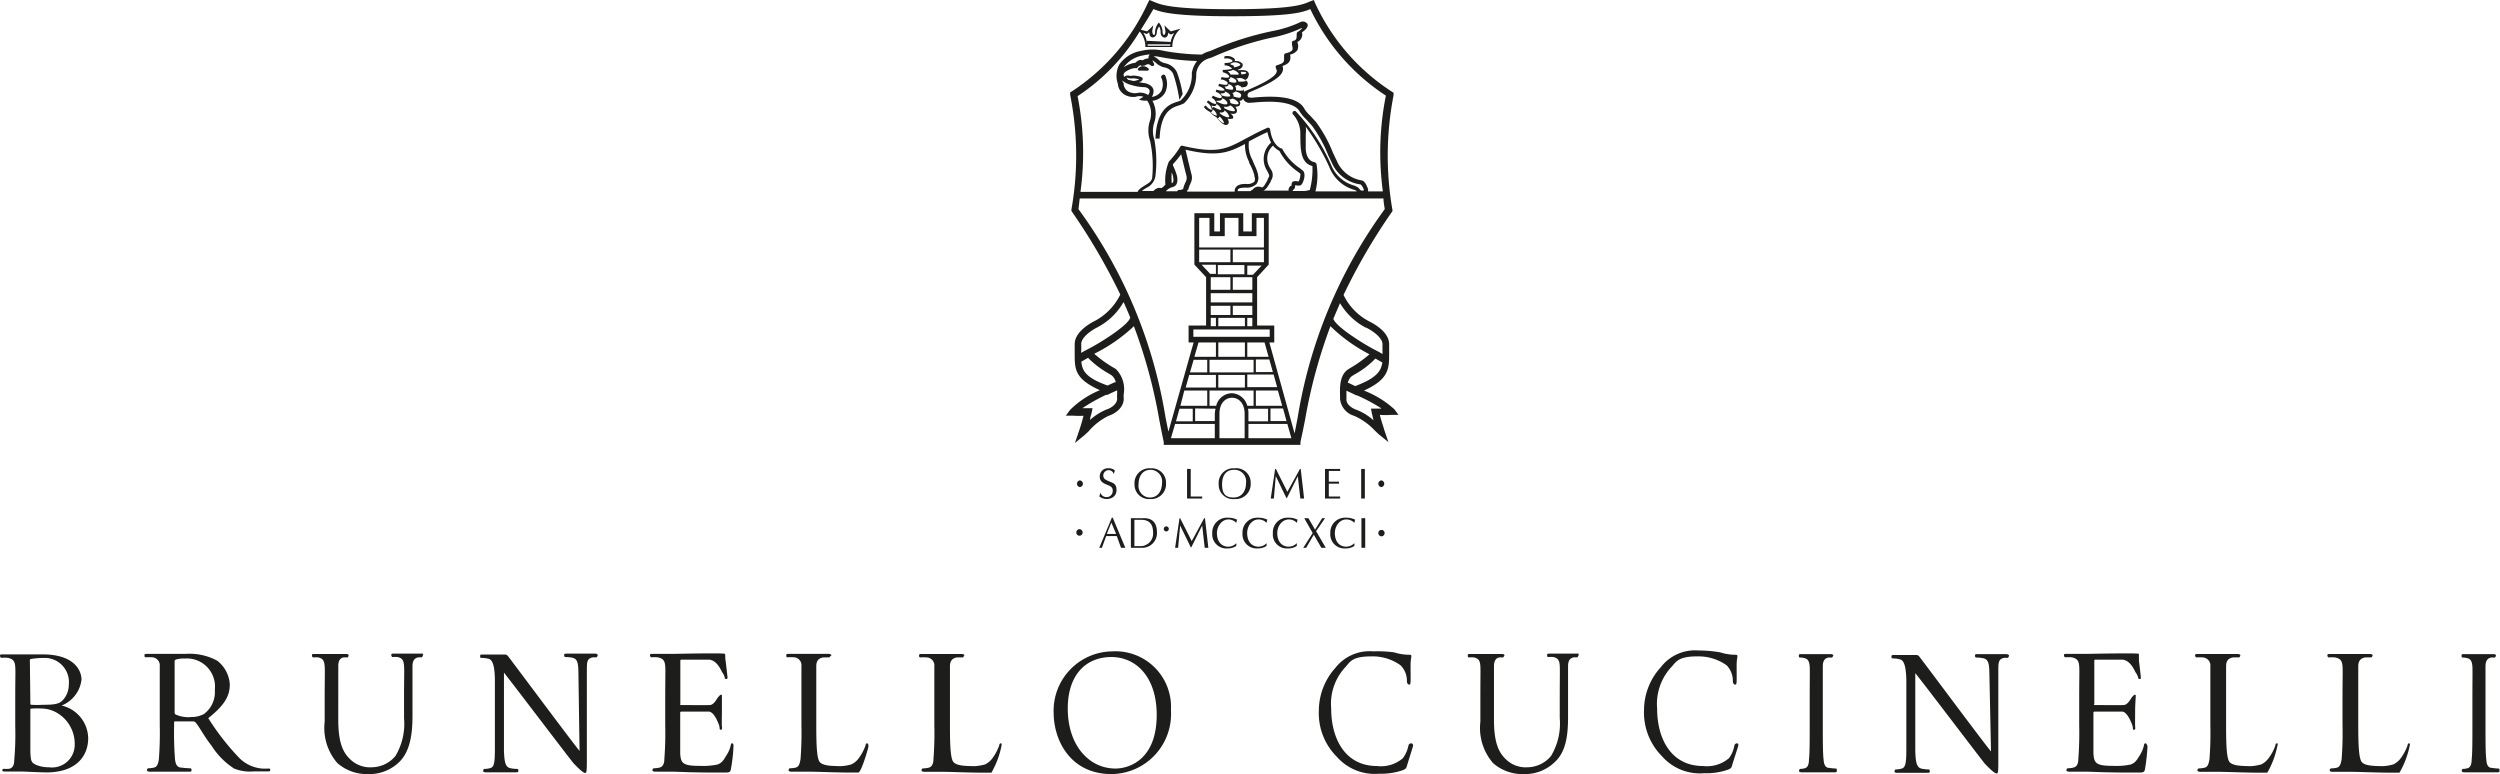 <?xml version="1.0" encoding="UTF-8"?> <svg xmlns="http://www.w3.org/2000/svg" viewBox="0 0 198.43 61.44"> <defs> <style>.cls-1{fill:#1d1d1b;}</style> </defs> <g id="Слой_2" data-name="Слой 2"> <g id="Livello_1" data-name="Livello 1"> <path class="cls-1" d="M198.33,61a3.74,3.74,0,0,1-.53-.05c-.36,0-.43-.32-.46-.68-.06-.52-.06-1.5-.06-2.69v-2c0-1.93,0-2.28,0-2.68s.12-.64.44-.71l.29,0c.05,0,.1-.13.1-.17s-.06-.1-.19-.1l-1.16,0-1.2,0c-.12,0-.18,0-.18.1s0,.17.09.17a1.4,1.4,0,0,1,.37.05c.26.06.38.27.4.69s0,.75,0,2.68v2c0,1.19,0,2.17-.06,2.69,0,.36-.1.63-.34.68a1.42,1.42,0,0,1-.36.05c-.06,0-.09.14-.09.17s.06.1.19.1l1.16,0c.06,0,.81,0,1.46,0,.13,0,.19,0,.19-.1S198.4,61,198.33,61Z"></path> <path class="cls-1" d="M125.24,51.88c-.36,0-.91,0-1,0s-.72,0-1.25,0c-.14,0-.19,0-.19.1s0,.17.09.17a2.73,2.73,0,0,1,.41,0c.38.09.48.29.5.71s0,.75,0,2.68V57a5,5,0,0,1-.69,3,2.46,2.46,0,0,1-1.86.9,2.24,2.24,0,0,1-1.78-.69c-.51-.5-.89-1.28-.89-3.06V55.57c0-1.93,0-2.28,0-2.68s.12-.66.44-.71l.29,0s.1-.12.1-.17-.06-.1-.19-.1l-1.17,0c-.11,0-.83,0-1.36,0-.13,0-.19,0-.19.1s0,.17.09.17a2.5,2.5,0,0,1,.4,0c.39.09.49.29.51.71s0,.75,0,2.68v1.72a4.25,4.25,0,0,0,1,3.27,3.51,3.51,0,0,0,2.43.88,3.39,3.39,0,0,0,2.44-.92c1-.88,1.09-2.37,1.09-3.71V55.57c0-1.93,0-2.28,0-2.68s.11-.64.43-.71a1.29,1.29,0,0,1,.3,0s.1-.12.1-.17S125.36,51.88,125.24,51.88Z"></path> <path class="cls-1" d="M90.71,5.25a.52.52,0,0,0-.38.2.09.09,0,0,0,0,.11s.06.05.09.05a3.21,3.21,0,0,1,.42,0h.25a.1.1,0,0,0,.08-.06.12.12,0,0,0,0-.1A.66.66,0,0,0,90.71,5.25Z"></path> <path class="cls-1" d="M86,33c-.15.61-.32,1.1-.34,1.16l-.34,1,.78-.64.3-.28A4.9,4.9,0,0,1,88,33c.49-.15,1.25-.66,1.19-1.43a2.59,2.59,0,0,1,0-.28,2.27,2.27,0,0,0-.62-2l-.24-.14a9.82,9.82,0,0,1-1.48-1.07A12.89,12.89,0,0,0,90,25.89a40.93,40.93,0,0,1,2,7.35c.12.63.24,1.24.37,1.85l0,.22h10.85l0-.22c.13-.61.26-1.22.38-1.85a40.93,40.93,0,0,1,2-7.35,12.7,12.7,0,0,0,3.1,2.23,10.38,10.38,0,0,1-1.49,1.07l-.23.14c-.65.46-.63,1.39-.62,2a2.18,2.18,0,0,1,0,.28A1.55,1.55,0,0,0,107.47,33a5,5,0,0,1,1.65,1.17l.29.28.79.64-.34-1c0-.06-.19-.55-.34-1.16a5.84,5.84,0,0,0,.9,0H111l-.32-.44A7.74,7.74,0,0,0,108.26,31c1.93-.88,2-1.67,2-2.9,0-.23,0-.48,0-.77,0-1-1.24-1.65-1.62-1.84a4.65,4.65,0,0,1-2-2.08,47.11,47.11,0,0,1,3.81-6.55l.07-.09,0-.11a25.13,25.13,0,0,1,.09-9.1l0-.2-.16-.1a16.65,16.65,0,0,1-6.06-7L104.28,0l-.36.14c-.55.24-1.4.59-6.17.59S92.14.38,91.58.14L91.23,0l-.12.23a16.58,16.58,0,0,1-6,7l-.17.1,0,.2a24.47,24.47,0,0,1,.1,9.1l0,.11.06.09a48.32,48.32,0,0,1,3.82,6.55,4.7,4.7,0,0,1-2,2.08c-.38.19-1.62.88-1.62,1.85,0,.28,0,.53,0,.76,0,1.23,0,2,2,2.9a7.27,7.27,0,0,0-2.38,1.58l-.32.44h.54A5.92,5.92,0,0,0,86,33ZM97.21,18.74V17.29H98.3v1.45h1.43V17.29h.59v2.35H95.18V17.29H96v1.45ZM97.85,25v-.73H99.4V25Zm1.55.23v.66H99v-.66ZM96.1,25v-.73h1.56V25Zm.41.23v.66H96.1v-.66Zm.19,0h2.11v.66H96.7ZM96.1,24v-.73h3.3V24ZM97.66,22v1H96.1V22Zm-1-.23v-.73h2.11v.73ZM97.85,23V22H99.4v1ZM99,21.81v-.73h1.14l-.69.73Zm-1.15-1v-1h2.47v1Zm-.19-1v1H95.18v-1Zm-1.15,1.2v.73h-.45l-.69-.73Zm4.27,5.14v.58H94.72v-.58ZM99.5,28.56v1H96v-1Zm-2.8-.24V27.18h2.11v1.14Zm2.3,0V27.18h1.37l.32,1.14Zm-2.3,1.44h2.11v1H96.7ZM99.5,31v1.21H99a1.33,1.33,0,0,0-1.24-1,1.31,1.31,0,0,0-1.23,1H96V31Zm-.45,1.44h1.6v1H99.09v-.56A1.87,1.87,0,0,0,99.05,32.41Zm-2.57,0a2.52,2.52,0,0,0-.06.41v.57H94.86v-1Zm.31.41c0-.88.5-1.28,1-1.28s1,.4,1,1.29v1.92H96.79Zm2.3.8h3.09l.32,1.13H99.09Zm1.75-.23v-1h1l.27,1Zm-1.16-1.21V31h1.75l.34,1.21ZM99,30.73v-1h2.09l.28,1Zm.68-1.2v-1h1.07l.28,1Zm-4.55-2.35h1.38v1.14H94.8Zm.69,1.38v1H94.45l.29-1Zm.69,1.2v1h-2.4l.28-1ZM95.82,31v1.21H93.69L94,31Zm-1.15,1.44v1H93.34l.28-1Zm1.75,1.21v1.13H92.94l.33-1.13Zm13.2-1.22h-.08l-.38,0h-.34l.06.34c.05.2.09.4.14.59a4.44,4.44,0,0,0-1.37-.84c-.26-.08-.82-.4-.78-.85v-.66l.58.27.2.1.06,0h0A14.31,14.31,0,0,1,109.62,32.4Zm-2-1.76-.57-.27-.07,0a.92.92,0,0,1,.31-.54l.21-.13a7,7,0,0,0,1.67-1.27l.55.31C109.62,29.45,109.27,30,107.58,30.64Zm.81-4.67c.65.32,1.3.86,1.3,1.31,0,.29,0,.55,0,.79l-.25-.15v0l-.25-.13c-.92-.46-3.23-1.9-3.4-2.52l.53-1.24A5.18,5.18,0,0,0,108.39,26ZM90.46,2.5a1.83,1.83,0,0,1,.45,1.23h2.14a1.88,1.88,0,0,1,.67-1.46l-.79.22A4.4,4.4,0,0,1,92.42,2l.06.32c.1.43-.16.61-.2.28a1.2,1.2,0,0,0-.3-.81,1.2,1.2,0,0,0-.3.81c0,.33-.3.15-.2-.28L91.54,2a3.87,3.87,0,0,1-.5.49l-.49-.13c.32-.51.63-1,1-1.64.63.26,1.69.57,6.25.57S103.37,1,104,.72a16.86,16.86,0,0,0,6,6.87,23.09,23.09,0,0,0-.24,7.6h-1.18a.41.41,0,0,0,0-.19c-.06-.18-.22-.61-.49-.68a2.59,2.59,0,0,1-2-1.59c-.1-.19-.18-.39-.28-.58a10.77,10.77,0,0,0-1.36-2.47l-.47-.51a2.58,2.58,0,0,1-.44-.52c-.42-.83-1.8-1.13-4.11-.9h-.11c-.11,0-.25,0-.29-.12a.28.28,0,0,1,.12-.3c2.11-.87,2.52-1.33,2.64-1.64a.56.56,0,0,0,0-.45c.65-.22.67-.52.61-.91a.94.94,0,0,0,.57-.34.84.84,0,0,0,0-.66.64.64,0,0,0,.37-.76c.28-.2.54-.44.43-.68a.45.45,0,0,0-.5-.16l0,0a9.21,9.21,0,0,1-2.3.74A24.48,24.48,0,0,0,96.17,4a1.23,1.23,0,0,1-.23.08,2.37,2.37,0,0,0-.55.25,17.8,17.8,0,0,1-3-.29,3.86,3.86,0,0,0-1.82,0,2.64,2.64,0,0,0-1.74,1.1,1.94,1.94,0,0,0-.09,1.55l0,.08a1.11,1.11,0,0,0,.48.72,1.37,1.37,0,0,0,.94.19.87.87,0,0,1,.59,0,2.15,2.15,0,0,1-.3.18c-.08,0,0,.13.48.13h.13a1.85,1.85,0,0,1,.22,1.57,2.5,2.5,0,0,0,0,1.6A9.43,9.43,0,0,1,91.46,14c0,.38-.27.52-.56.7l-.22.14c-.22.15-.35.27-.38.39H85.76a23.07,23.07,0,0,0-.23-7.6A16,16,0,0,0,90.46,2.5Zm.58.74,0,.18a1.85,1.85,0,0,0-.3-.83L91,2.7a.66.66,0,0,0,.22-.15c0,.64.6.48.6,0A.91.91,0,0,1,92,2.1a.91.91,0,0,1,.12.49c0,.44.59.6.6,0a.66.66,0,0,0,.22.15l.27-.11a1.77,1.77,0,0,0-.32,1H91.09a.43.43,0,0,0,0-.11h1.82a1.48,1.48,0,0,1,0-.19ZM104.49,13a.29.29,0,0,0-.17-.13c-.52-.11-.64-.62-.68-1v0c0-.17,0-1.07,0-1.22a2.24,2.24,0,0,0,0-.59,18.16,18.16,0,0,1,1.89,3.24,3,3,0,0,0,2,1.78.3.3,0,0,1,.16.11h-3.28A5.25,5.25,0,0,0,104.49,13Zm3,1.73a2.74,2.74,0,0,1-1.81-1.58,14.83,14.83,0,0,0-2.81-4.29.16.16,0,0,0-.24.22,2.23,2.23,0,0,1,.58,1.53c0,.17,0,1.08.06,1.31q.12,1.07.9,1.26a6.21,6.21,0,0,1-.21,1.9,2.86,2.86,0,0,1-.42.08h-.92l0,0a.08.08,0,0,1,0-.08.3.3,0,0,0,.16-.36v0a.52.52,0,0,1,.17,0,.42.42,0,0,0,.22,0c.17,0,.27-.31.32-.47s.11-.53-.08-.71l-.24-.19a4.29,4.29,0,0,1-1.37-1.49.16.16,0,0,0-.06-.08l-.07,0c-.21-.12-.69-.38-.86-1.51a.17.17,0,0,0-.08-.12.16.16,0,0,0-.15,0c-.7.31-1.24.61-1.72.86-1.5.81-2.25,1.22-5,.56a.16.16,0,0,0-.18.07,6.38,6.38,0,0,1-.9,1.18,3.88,3.88,0,0,0-.28,1.84s-.09.09-.13.13l-.17.14a.65.65,0,0,0-.32,0,.82.82,0,0,0-.33.23l0,0h-.92l.15-.12.21-.13a1.23,1.23,0,0,0,.72-.94,9.79,9.79,0,0,0-.08-2.86,2.18,2.18,0,0,1,0-1.43A2.19,2.19,0,0,0,91.47,8a1.34,1.34,0,0,0,1-.64,1.58,1.58,0,0,0,0-1.39.17.17,0,0,0-.23,0,.16.16,0,0,0-.05.23,1.23,1.23,0,0,1,0,1,1,1,0,0,1-.77.49.82.82,0,0,0,.14-.48c0-.17-.12-.48-.69-.61a4,4,0,0,1-.5-.09c.17,0,.3-.11.32-.2s0-.13-.1-.19h0A2,2,0,0,0,90,6l-.11,0a.55.55,0,0,1-.31,0,.43.43,0,0,0-.14,0h0a.24.24,0,0,0-.19.11.36.36,0,0,1-.07-.18.36.36,0,0,1,.15-.23,1.72,1.72,0,0,1,.77-.3.14.14,0,0,0,.14,0,.6.6,0,0,0,.08-.08c.17-.16.2-.15.25-.11a.17.17,0,0,0,.18,0l.09,0c.21-.12.32-.18.52,0a.17.17,0,0,0,.21,0,.16.16,0,0,0,0-.21,1,1,0,0,1-.1-.22,3.68,3.68,0,0,1,.38.3,1.46,1.46,0,0,0,.53.26,1,1,0,0,1,.73.5,11.41,11.41,0,0,1,.5,2.09l.26-.46a9.15,9.15,0,0,0-.46-1.75,1.33,1.33,0,0,0-.93-.7,1.12,1.12,0,0,1-.41-.18,2.43,2.43,0,0,0-.51-.38c.24,0,.48.06.78.11a17.18,17.18,0,0,0,2.67.27,2.26,2.26,0,0,0-.41.92,2,2,0,0,0,0,.22,2.77,2.77,0,0,1-.9,2,1,1,0,0,1-.24.09c-.58.19-1.65.52-1.75,2.93l.33,0c.09-2.18,1-2.46,1.52-2.63a1.26,1.26,0,0,0,.33-.14l.06,0h0a3.22,3.22,0,0,0,1-2.21,1.59,1.59,0,0,1,0-.17,1.41,1.41,0,0,1,1.09-1.24l.26-.1a24.1,24.1,0,0,1,4.63-1.52,10,10,0,0,0,2.37-.76h.06a1.33,1.33,0,0,1-.37.31.2.2,0,0,0-.07.16c0,.34,0,.48-.27.54a.19.19,0,0,0-.1.08.16.16,0,0,0,0,.12l0,.14c.05.2.08.33,0,.42s-.23.17-.5.23a.17.17,0,0,0-.13.18l0,.14c0,.31.06.45-.55.62a.16.16,0,0,0-.12.18l.06.16a.26.26,0,0,1,0,.25c-.09.24-.59.69-2.46,1.46l-.1.07a.51.51,0,0,0-.22-.36c.31,0,.44-.06.48-.2a.24.24,0,0,0,0-.23.73.73,0,0,0-.18-.16A.4.4,0,0,0,99.1,6a.22.22,0,0,0,0-.21c-.07-.19-.36-.27-.8-.21h0l-.07-.05a.51.51,0,0,0,.37-.22.26.26,0,0,0,0-.27A.7.7,0,0,0,98,4.85a.22.22,0,0,0,0-.17.83.83,0,0,0-.82-.2l0,.18a.72.72,0,0,1,.64.13.07.07,0,0,1,0,.06c0,.06-.19.15-.62.15v.19a.78.78,0,0,1,.59.25s-.06.09-.74.11l0,.18c.37.11.5.24.51.33a.09.09,0,0,1,0,.07s-.16.09-.52,0l-.09,0-.06.18.1,0a1,1,0,0,1,.44.22.16.16,0,0,1,0,.12c0,.1-.15.12-.67,0l-.06.18c.32.09.48.24.5.34a0,0,0,0,1,0,0s-.25.08-.65-.06h0l-.06.18h0a.76.76,0,0,1,.47.34.14.14,0,0,1,0,.11c0,.07-.26.08-.69-.15l-.1.17a.67.67,0,0,1,.36.4.08.08,0,0,1,0,.07s-.11.12-.64-.26h0l-.11.15h0a.86.86,0,0,1,.4.53c0,.05,0,.07,0,.07a0,0,0,0,1,0,0s-.21,0-.48-.35l-.15.12a1.21,1.21,0,0,0,.49.39h0a1.46,1.46,0,0,0,.51.42h0c.29.39.55.61.75.62h0a.21.21,0,0,0,.16-.06.21.21,0,0,0,.07-.17.73.73,0,0,0-.1-.28c.21.07.36,0,.43,0a.22.22,0,0,0,0-.2A.61.61,0,0,0,97.63,9c.25.07.43.05.52-.08a.32.32,0,0,0,0-.27.81.81,0,0,0-.1-.18.51.51,0,0,0,.3-.07.27.27,0,0,0,.09-.24A.43.43,0,0,0,98.37,8a.26.26,0,0,0,.29-.19h0a.53.53,0,0,0,.62.34h.11c2.83-.29,3.58.33,3.78.72a3.35,3.35,0,0,0,.5.6l.46.5a10.63,10.63,0,0,1,1.31,2.39c.1.19.19.39.28.58A2.9,2.9,0,0,0,108,14.64a1,1,0,0,1,.26.46.31.31,0,0,1-.26,0,.15.15,0,0,1-.08-.08A.69.69,0,0,0,107.53,14.76Zm-5,0v0a.38.38,0,0,0-.21.4h-2c.23-.1.39-.39.58-.72l0-.05a.76.76,0,0,0,0-.93l-.06-.11a1.37,1.37,0,0,1,.24-1.76,1.72,1.72,0,0,0,.51.42h0A4.56,4.56,0,0,0,103,13.62a1.63,1.63,0,0,1,.21.17.15.15,0,0,1,0,.11,1.21,1.21,0,0,1-.13.5h-.06a.8.8,0,0,0-.38,0A.3.3,0,0,0,102.53,14.75Zm-3.12.33a.65.65,0,0,1-.12.11H98.24v-.06c0-.19.32-.21.63-.22a1.07,1.07,0,0,0,.86-.29.81.81,0,0,0,.12-.7v-.06a3.47,3.47,0,0,0-.29-.77l-.15-.37a2.37,2.37,0,0,1-.29-1.38v-.09c.42-.23.9-.48,1.48-.75a3.14,3.14,0,0,0,.29.84,1.74,1.74,0,0,0-.34,2.2l.06.11c.16.3.17.33,0,.61l0,.05c-.22.39-.35.62-.48.58A.56.56,0,0,0,99.41,15.08ZM93,14.87c.27-.06.55-.22.42-.91a5,5,0,0,0-.32-.83v0l0-.1a7.64,7.64,0,0,0,.65-.79c.14.59.35,1.46.41,1.67a.71.71,0,0,1-.07.57,2.94,2.94,0,0,0-.19.54s-.11,0-.18.06a.39.39,0,0,0-.18,0,.27.27,0,0,0-.11.1h-.89A1,1,0,0,1,93,14.87ZM93,14.54a7,7,0,0,1,0-.85,1.26,1.26,0,0,1,.11.33C93.19,14.47,93.07,14.52,93,14.54Zm1.31.53a3,3,0,0,1,.17-.49,1,1,0,0,0,.08-.79c-.06-.22-.33-1.34-.46-1.91,2.51.59,3.41.24,4.72-.45a2.87,2.87,0,0,0,.32,1.41c0,.13.11.25.16.38a3.71,3.71,0,0,1,.26.69V14a.48.48,0,0,1,0,.42.83.83,0,0,1-.64.18c-.27,0-.83,0-.92.49,0,0,0,.08,0,.12H94.2A.45.45,0,0,0,94.26,15.07ZM91.17,4.63a1,1,0,0,0-.48.16h0c-.25-.11-.45.08-.57.19l0,0a2.13,2.13,0,0,0-.93.36v0a2.37,2.37,0,0,1,1.54-.94,3.07,3.07,0,0,1,.54-.08A.31.31,0,0,0,91.17,4.63ZM89.84,6.76a3.86,3.86,0,0,0,1,.16c.18,0,.4.13.41.31a.51.51,0,0,1-.12.31,1.13,1.13,0,0,0-.91-.15,1.11,1.11,0,0,1-.69-.14.79.79,0,0,1-.34-.52.81.81,0,0,1,0-.11A2.93,2.93,0,0,1,89,6.26l0,.08A2.1,2.1,0,0,0,89.84,6.76Zm-.43-.59h0l0,0h0l.07,0a.76.76,0,0,0,.43.05H90a1.62,1.62,0,0,1,.43.09,1.86,1.86,0,0,1-.45.12l-.44-.1Zm9.23,1s-.12.06-.47,0l-.07,0a.43.43,0,0,0,0-.19A.26.26,0,0,0,98,6.82a.42.42,0,0,0,.23-.08c.32.11.44.28.44.39S98.65,7.19,98.64,7.2Zm0,.19s0,0,0,.06l0,0Zm-2.48,1a.33.33,0,0,0,.38,0,.37.37,0,0,0,0-.11.8.8,0,0,1,.38.41s0,0,0,.05-.37-.07-.6-.23h0l-.11.16c.32.23.36.42.36.47a.06.06,0,0,1,0,.07s0,0,0,0a.78.78,0,0,1-.46-.27l.08-.06a.26.26,0,0,0,.06-.21A.55.55,0,0,0,96.18,8.44Zm2.15-2.58a.15.15,0,0,1,0,.06c0,.1,0,.1-.24.08l-.4,0h0a.61.61,0,0,0-.24-.27.88.88,0,0,0,.42-.1A.72.72,0,0,1,98.33,5.86Zm-.65-.73a.75.75,0,0,0,.18-.08.67.67,0,0,1,.6.13s0,.06,0,.07-.19.15-.51.17a.38.38,0,0,0,0-.12A.72.72,0,0,0,97.68,5.13Zm1.23,1.3a.15.15,0,0,1,0,.06c0,.06-.31.08-.59.07V6.49a.43.43,0,0,0-.22-.3.44.44,0,0,0,.29,0v0A.72.72,0,0,1,98.91,6.43Zm-.41-.65c.3,0,.43,0,.45.1a0,0,0,0,1,0,0s-.09.1-.43.1V6A.24.24,0,0,0,98.5,5.78Zm-.83.41c.32.11.48.23.48.32s0,0,0,.07-.17.1-.56,0h0a.27.27,0,0,0,0-.12.22.22,0,0,0-.07-.09.52.52,0,0,0,.15-.07Zm-.16.56a.58.58,0,0,1,.38.26.17.17,0,0,1,0,.12c0,.09-.08.1-.57,0h0a.44.44,0,0,0-.12-.19h0A.32.32,0,0,0,97.51,6.75Zm-.28.59,0,0c.26.09.4.22.43.32a0,0,0,0,1,0,.06s-.22.09-.67-.07h0a.59.59,0,0,0-.1-.17A.44.44,0,0,0,97.23,7.34ZM97,7.87l0-.07a.71.71,0,0,1,.41.32.17.17,0,0,1,0,.12c0,.06-.29.11-.79-.16l0,.08h0A.67.67,0,0,0,96.54,8C96.77,8,96.92,8,97,7.87Zm-.26,1.47.06-.1c.3.28.37.51.34.55h0s-.2-.05-.49-.4A.32.32,0,0,0,96.75,9.34ZM96.82,9V9a.36.36,0,0,0,0-.09.33.33,0,0,0,.36-.08l0-.07a.87.87,0,0,1,.38.47s0,0,0,.05S97.26,9.35,96.82,9Zm.4-.4,0,.07v0a.5.5,0,0,0-.1-.21c.24.05.43,0,.52-.1A.77.77,0,0,1,98,8.7a.16.16,0,0,1,0,.12S97.71,8.89,97.22,8.61Zm.43-.44a.52.52,0,0,0,0-.11.47.47,0,0,0-.1-.16h0a.41.41,0,0,0,.27-.07c.31.11.46.27.48.37s0,0,0,.05S98,8.32,97.65,8.17Zm.26-.51a.45.45,0,0,0,0-.11.75.75,0,0,0-.1-.17h0a.25.25,0,0,0,.22-.1l.09,0c.18.06.34.13.38.22a.2.2,0,0,1,0,.15C98.45,7.79,98.39,7.8,97.91,7.66ZM85.7,15.75h24.11c0,.28.06.56.1.85A38.43,38.43,0,0,0,103,33.13c-.08.43-.16.85-.25,1.27l-2-7.22h.39V25.84H99.78V22l.92-1V16.92H99.36v1.45h-.68V16.92H96.83v1.45h-.45V16.92H94.8V21l.93,1v3.84H94.34v1.34h.4l-2,7.08c-.08-.37-.15-.75-.23-1.13A38.25,38.25,0,0,0,85.6,16.6C85.64,16.31,85.67,16,85.7,15.75Zm.12,11.55c0-.47.65-1,1.3-1.33a5.09,5.09,0,0,0,2.06-2c.19.42.37.84.53,1.24-.16.62-2.47,2.06-3.39,2.52l-.25.13v0l-.26.15C85.82,27.82,85.83,27.57,85.82,27.3Zm0,1.41.54-.31a7.24,7.24,0,0,0,1.68,1.27c.09.06.17.1.2.13a.93.93,0,0,1,.32.54l-.08,0-.57.26C86.23,30,85.89,29.45,85.83,28.71Zm2,2.63.08,0,.18-.09.59-.27v.33a1.79,1.79,0,0,0,0,.33c0,.45-.53.77-.81.85a4.51,4.51,0,0,0-1.34.84c0-.19.09-.39.13-.59l.07-.34h-.34l-.39,0h-.08A14.31,14.31,0,0,1,87.79,31.34Z"></path> <path class="cls-1" d="M33.51,51.88c-.35,0-.91,0-1,0s-.72,0-1.26,0c-.13,0-.19,0-.19.1s.05.17.1.17a2.6,2.6,0,0,1,.4,0c.39.09.48.29.51.71s0,.75,0,2.68V57a5,5,0,0,1-.68,3,2.47,2.47,0,0,1-1.86.9,2.26,2.26,0,0,1-1.79-.69c-.51-.5-.89-1.28-.89-3.06V55.57c0-1.93,0-2.28,0-2.68s.11-.66.43-.71l.3,0c.05,0,.09-.12.09-.17s-.06-.1-.19-.1l-1.17,0c-.1,0-.83,0-1.36,0-.13,0-.19,0-.19.1s.05.17.1.17a2.69,2.69,0,0,1,.4,0c.39.09.48.29.51.71s0,.75,0,2.68v1.72a4.25,4.25,0,0,0,1,3.27,3.54,3.54,0,0,0,2.44.88,3.39,3.39,0,0,0,2.44-.92c.94-.88,1.09-2.37,1.09-3.71V55.57c0-1.93,0-2.28,0-2.68s.12-.64.44-.71a1.2,1.2,0,0,1,.3,0s.09-.12.09-.17S33.64,51.88,33.51,51.88Z"></path> <path class="cls-1" d="M88.29,51.7a4.71,4.71,0,0,0-4.66,4.86c0,2.23,1.35,4.88,4.59,4.88a4.77,4.77,0,0,0,4.72-5.08A4.41,4.41,0,0,0,88.29,51.7ZM88.54,61c-2.13,0-3.79-1.87-3.79-4.76,0-2.72,1.48-4.09,3.46-4.09s3.6,1.61,3.6,4.59C91.81,60.32,89.6,61,88.54,61Z"></path> <path class="cls-1" d="M112,59a.22.22,0,0,0-.21.18,2.49,2.49,0,0,1-.44,1,2.67,2.67,0,0,1-2.06.62c-2.53,0-3.63-2.18-3.63-4.55a4.27,4.27,0,0,1,1.07-3.24c.41-.42.5-.91,2.08-.91a3.8,3.8,0,0,1,2.36.71,1.75,1.75,0,0,1,.5,1.27c0,.17.11.26.19.26s.09-.08.1-.26,0-.87,0-1.28.06-.6.06-.7,0-.12-.16-.13a4,4,0,0,1-1.2-.19A9.84,9.84,0,0,0,109,51.7,3.44,3.44,0,0,0,106,53a5.1,5.1,0,0,0-1.32,3.39,4.88,4.88,0,0,0,1.43,3.68,4,4,0,0,0,3.36,1.34,5.13,5.13,0,0,0,1.9-.29c.21-.1.24-.12.31-.36.12-.42.48-1.5.48-1.59S112.1,59,112,59Z"></path> <path class="cls-1" d="M145.73,61a4,4,0,0,1-.53-.05c-.35,0-.43-.32-.46-.68-.06-.52-.06-1.5-.06-2.69v-2c0-1.93,0-2.28,0-2.68s.12-.64.44-.71l.3,0s.09-.13.09-.17-.06-.1-.19-.1l-1.16,0-1.19,0c-.13,0-.19,0-.19.1s0,.17.09.17a1.35,1.35,0,0,1,.37.05c.26.06.38.27.4.69s0,.75,0,2.68v2c0,1.19,0,2.17-.06,2.69,0,.36-.1.63-.34.68a1.41,1.41,0,0,1-.35.05c-.07,0-.1.14-.1.17s.06.1.19.1l1.16,0c.06,0,.81,0,1.46,0,.13,0,.19,0,.19-.1S145.8,61,145.73,61Z"></path> <path class="cls-1" d="M47.25,51.88c-.48,0-.87,0-1,0s-.7,0-1.23,0c-.15,0-.24,0-.24.08s0,.19.09.19a2.89,2.89,0,0,1,.58.06c.37.1.45.37.46,1.18L46,59.6c-.37-.41-5.49-7.29-5.67-7.51a.3.3,0,0,0-.08-.08.24.24,0,0,0-.17-.06l-.27,0-1.49,0c-.14,0-.21,0-.21.1s0,.17.09.17a2.48,2.48,0,0,1,.59.07c.32.1.47.59.49,1.61v5.48c0,1.13-.05,1.49-.35,1.58a1.68,1.68,0,0,1-.49.07c-.06,0-.09.12-.09.17s.07.1.19.1c.53,0,1,0,1.14,0s.58,0,1.25,0c.14,0,.21,0,.21-.1s0-.17-.09-.17a2.48,2.48,0,0,1-.59-.07c-.32-.1-.44-.42-.46-1.44V53.39c.37.44,5.41,7.09,5.54,7.21.63.66.82.75.91.75s.13-.06.13-.88V53.29c0-.75,0-1,.44-1.11a1.26,1.26,0,0,1,.29,0c.08,0,.13-.14.13-.19S47.38,51.88,47.25,51.88Z"></path> <path class="cls-1" d="M58.12,59c-.08,0-.11.06-.12.16a2.37,2.37,0,0,1-.34.79c-.19.3-.3.58-.71.73a5.44,5.44,0,0,1-1.32.11c-1.39,0-1.6-.16-1.64-1,0-.26,0-1.7,0-2.13V56.57a.09.09,0,0,1,.1-.09l1,0,.57,0h.5l.13,0c.38.07.65.74.73.94a1.07,1.07,0,0,1,.1.4.09.09,0,0,0,.11.1c.1,0,.09-.15.07-.25s0-1,0-1.28c0-.41,0-1.11,0-1.18v0s0-.07-.07-.07-.11.07-.21.17-.33.63-.67.65-2.07,0-2.26,0S54,56,54,55.91V52.49c0-.09,0-.13.08-.13s1.71,0,2,0h.08l.16,0c.6.09.9.81,1,1a1,1,0,0,1,.2.41c0,.09.07.14.16.12s.06-.1.06-.16-.13-1.17-.15-1.29c-.05-.32,0-.45-.05-.54s-4,0-4.12,0-1,0-1.6,0c-.16,0-.23,0-.23.1s.06.17.11.17a3.91,3.91,0,0,1,.49,0c.46.09.58.29.61.71s0,.75,0,2.68v2a26.68,26.68,0,0,1-.07,2.69c0,.36-.12.63-.41.68a2.09,2.09,0,0,1-.42.05c-.09,0-.12.14-.12.17s.07.1.23.1l1.39,0c.41,0,1.36.07,3.51.07h.49c.44,0,.54,0,.6-.21a12.75,12.75,0,0,0,.22-1.9C58.21,59.06,58.2,59,58.12,59Z"></path> <path class="cls-1" d="M55.2,56.52h0Z"></path> <path class="cls-1" d="M85.68,42a.26.26,0,0,0-.25.27.25.25,0,1,0,.5,0A.26.26,0,0,0,85.68,42Z"></path> <path class="cls-1" d="M87.46,43.48l.34-.93h.84l.34.93h.34l-1-2.39h-.07l-1,2.39Zm.75-2,.38.9h-.74Z"></path> <path class="cls-1" d="M89.76,41.13v2.35h.86a1.17,1.17,0,0,0,1.21-1.24c0-.68-.32-1.11-1-1.11Zm1.76,1.11a1,1,0,0,1-1,1.11h-.48V41.26h.56C91.18,41.26,91.52,41.57,91.52,42.24Z"></path> <path class="cls-1" d="M92.57,42.18a.2.2,0,0,0,.2-.2.2.2,0,1,0-.4,0A.2.2,0,0,0,92.57,42.18Z"></path> <polygon class="cls-1" points="95.58 41.13 94.59 42.95 93.67 41.13 93.62 41.13 93.27 43.48 93.51 43.48 93.67 41.71 94.52 43.45 94.55 43.45 95.42 41.71 95.62 43.48 95.91 43.48 95.64 41.13 95.58 41.13"></polygon> <path class="cls-1" d="M97.49,41.23a.82.82,0,0,1,.63.27h0l.07-.25a1.62,1.62,0,0,0-.74-.16,1.17,1.17,0,0,0-1.23,1.23,1.12,1.12,0,0,0,1.19,1.21,1.2,1.2,0,0,0,.72-.2v-.22h0a.87.87,0,0,1-.64.28c-.61,0-.9-.5-.9-1.07S97,41.23,97.49,41.23Z"></path> <path class="cls-1" d="M99.89,41.23a.82.82,0,0,1,.63.27h0l.07-.25a1.59,1.59,0,0,0-.74-.16,1.17,1.17,0,0,0-1.23,1.23,1.12,1.12,0,0,0,1.19,1.21,1.2,1.2,0,0,0,.72-.2v-.22h0a.87.87,0,0,1-.64.28c-.61,0-.9-.5-.9-1.07S99.36,41.23,99.89,41.23Z"></path> <path class="cls-1" d="M102.3,41.23a.83.83,0,0,1,.63.27h0l.06-.25a1.55,1.55,0,0,0-.73-.16,1.16,1.16,0,0,0-1.23,1.23,1.11,1.11,0,0,0,1.19,1.21,1.19,1.19,0,0,0,.71-.2v-.22h0a.91.91,0,0,1-.64.28c-.62,0-.91-.5-.91-1.07S101.76,41.23,102.3,41.23Z"></path> <polygon class="cls-1" points="105.23 43.48 104.46 42.16 105.17 41.13 104.94 41.13 104.38 42.04 103.85 41.13 103.52 41.13 104.19 42.31 103.44 43.48 103.67 43.48 104.28 42.44 104.88 43.48 105.23 43.48"></polygon> <path class="cls-1" d="M106.86,41.23a.82.82,0,0,1,.63.27h0l.07-.25a1.59,1.59,0,0,0-.74-.16,1.17,1.17,0,0,0-1.23,1.23,1.12,1.12,0,0,0,1.19,1.21,1.2,1.2,0,0,0,.72-.2v-.22h0a.92.92,0,0,1-.65.28c-.61,0-.9-.5-.9-1.07S106.33,41.23,106.86,41.23Z"></path> <rect class="cls-1" x="108.06" y="41.13" width="0.3" height="2.35"></rect> <path class="cls-1" d="M109.65,42.57a.26.26,0,0,0,.25-.26.25.25,0,1,0-.5,0A.26.26,0,0,0,109.65,42.57Z"></path> <path class="cls-1" d="M85.7,38.13a.27.27,0,0,0,0,.53.26.26,0,0,0,.25-.27A.26.26,0,0,0,85.7,38.13Z"></path> <path class="cls-1" d="M87.83,39.46a.54.54,0,0,1-.5-.36h0l-.07.31a1,1,0,0,0,.54.2c.44,0,.82-.22.82-.72s-.28-.55-.55-.67-.5-.18-.5-.49a.42.42,0,0,1,.43-.41.41.41,0,0,1,.4.31h0l.09-.29a.69.69,0,0,0-.49-.17.64.64,0,0,0-.71.66c0,.43.35.55.64.67s.39.21.39.46A.49.49,0,0,1,87.83,39.46Z"></path> <path class="cls-1" d="M92.55,38.34a1.14,1.14,0,0,0-1.23-1.17,1.18,1.18,0,0,0-1.27,1.27,1.14,1.14,0,0,0,1.22,1.17A1.19,1.19,0,0,0,92.55,38.34Zm-1.28,1.15a.92.92,0,0,1-.9-1.05c0-.6.29-1.15.95-1.15a.92.92,0,0,1,.91,1.05C92.23,38.93,91.93,39.49,91.27,39.49Z"></path> <polygon class="cls-1" points="94.22 37.22 94.22 39.57 95.42 39.57 95.42 39.41 94.51 39.41 94.51 37.22 94.22 37.22"></polygon> <path class="cls-1" d="M96.73,38.44A1.14,1.14,0,0,0,98,39.61a1.19,1.19,0,0,0,1.27-1.27A1.14,1.14,0,0,0,98,37.17,1.17,1.17,0,0,0,96.73,38.44Zm2.17-.1c0,.59-.3,1.15-1,1.15s-.9-.38-.9-1.05.29-1.15.94-1.15A.92.92,0,0,1,98.9,38.34Z"></path> <polygon class="cls-1" points="103.24 37.22 103.18 37.22 102.18 39.04 101.27 37.22 101.21 37.22 100.86 39.57 101.11 39.57 101.26 37.79 102.11 39.54 102.14 39.54 103.01 37.8 103.21 39.57 103.51 39.57 103.24 37.22"></polygon> <polygon class="cls-1" points="106.37 37.38 106.37 37.22 105.17 37.22 105.17 39.57 106.37 39.57 106.37 39.41 105.47 39.41 105.47 38.39 106.28 38.39 106.28 38.23 105.47 38.23 105.47 37.38 106.37 37.38"></polygon> <rect class="cls-1" x="108.04" y="37.22" width="0.29" height="2.35"></rect> <path class="cls-1" d="M109.87,38.39a.26.26,0,0,0-.25-.26.27.27,0,0,0,0,.53A.26.26,0,0,0,109.87,38.39Z"></path> <path class="cls-1" d="M21.32,61a4.62,4.62,0,0,1-.55,0,2.93,2.93,0,0,1-1.74-.8A19.67,19.67,0,0,1,16.53,57c1.27-1,1.71-1.75,1.71-2.67a2.57,2.57,0,0,0-1-1.89,4.64,4.64,0,0,0-2.53-.54l-1.41,0c-.07,0-1,0-1.6,0-.16,0-.23,0-.23.1s0,.17.11.17a3.64,3.64,0,0,1,.48,0,.64.64,0,0,1,.62.71c0,.4,0,.75,0,2.68v2a26.68,26.68,0,0,1-.07,2.69c-.05.36-.13.63-.41.68a2.1,2.1,0,0,1-.43.05c-.08,0-.11.14-.11.17s.07.1.23.1l1.33,0c.07,0,1,0,1.75,0,.16,0,.23,0,.23-.1s0-.17-.12-.17a5.75,5.75,0,0,1-.64-.05c-.42,0-.51-.32-.55-.68a26.68,26.68,0,0,1-.07-2.69v-.2c0-.07,0-.1.1-.1l1.42,0a.25.25,0,0,1,.18.08c.29.32.69,1.12,1.26,1.83A5.94,5.94,0,0,0,18.58,61a3.31,3.31,0,0,0,1.52.23h1c.26,0,.35,0,.35-.1S21.44,61,21.32,61Zm-6.2-4.08a2.48,2.48,0,0,1-1.16-.2.17.17,0,0,1-.1-.15V52.5a.14.14,0,0,1,.11-.15,2.06,2.06,0,0,1,.69-.08,2.23,2.23,0,0,1,2.39,2.49,2.16,2.16,0,0,1-.86,1.91A2.07,2.07,0,0,1,15.12,56.91Z"></path> <path class="cls-1" d="M137.87,59a.22.22,0,0,0-.21.18,2.34,2.34,0,0,1-.43,1,2.69,2.69,0,0,1-2.06.62c-2.54,0-3.64-2.18-3.64-4.55a4.31,4.31,0,0,1,1.07-3.24c.42-.42.51-.91,2.08-.91a3.85,3.85,0,0,1,2.37.71,1.78,1.78,0,0,1,.49,1.27c0,.17.11.26.19.26s.1-.08.11-.26,0-.87,0-1.28.06-.6.06-.7,0-.12-.15-.13a4,4,0,0,1-1.21-.19,9.84,9.84,0,0,0-1.72-.15,3.42,3.42,0,0,0-3,1.33,5.06,5.06,0,0,0-1.33,3.39,4.92,4.92,0,0,0,1.43,3.68,4,4,0,0,0,3.36,1.34,5.09,5.09,0,0,0,1.9-.29c.22-.1.24-.12.31-.36.12-.42.49-1.5.49-1.59S137.93,59,137.87,59Z"></path> <path class="cls-1" d="M4.89,56a2.53,2.53,0,0,0,1.58-2.06c0-.62-.47-2-3.09-2-.65,0-1.21,0-1.55,0-.07,0-1,0-1.6,0-.16,0-.23,0-.23.1s.06.17.11.17a3.91,3.91,0,0,1,.49,0c.46.09.58.29.61.71s0,.7,0,2.64v2.08a23.46,23.46,0,0,1-.08,2.7c0,.36-.12.63-.41.68a2,2,0,0,1-.42,0,.13.13,0,0,0-.12.12c0,.08.07.1.23.1l1.39,0c.12,0,1.57.07,1.89.07C6.15,61.3,7,59.92,7,58.59A2.71,2.71,0,0,0,4.89,56ZM2.37,52.42c0-.07,0-.11.17-.13a6.88,6.88,0,0,1,1-.07,1.92,1.92,0,0,1,1.92,2.14,1.79,1.79,0,0,1-.51,1.25c-.3.3-.78.33-1.57.33a6.17,6.17,0,0,1-.87,0c-.07,0-.1,0-.1-.14ZM3.89,60.9a2.61,2.61,0,0,1-1-.18c-.44-.19-.44-.36-.48-1,0-.19,0-1.73,0-2.68v-.71a.08.08,0,0,1,.09-.09,8.43,8.43,0,0,1,.88,0,2.47,2.47,0,0,1,1.18.36,2.85,2.85,0,0,1,1.37,2.48A1.8,1.8,0,0,1,3.89,60.9Z"></path> <path class="cls-1" d="M159.23,51.92c-.49,0-.88,0-1,0s-.7,0-1.23,0c-.14,0-.24,0-.24.08s0,.19.1.19a3,3,0,0,1,.58.06c.36.1.45.37.46,1.18l.13,6.21c-.38-.41-5.49-7.29-5.68-7.51a.27.27,0,0,0-.07-.08.25.25,0,0,0-.17-.06h-.28c-.22,0-1.07,0-1.48,0-.15,0-.22,0-.22.1s0,.17.1.17a2.17,2.17,0,0,1,.59.08c.32.09.46.59.49,1.6v5.48c0,1.13-.06,1.49-.36,1.58a1.62,1.62,0,0,1-.48.07c-.06,0-.1.13-.1.18s.08.09.19.09c.54,0,1,0,1.14,0s.58,0,1.25,0c.15,0,.22,0,.22-.09s0-.18-.1-.18a2.53,2.53,0,0,1-.59-.07c-.32-.1-.44-.42-.46-1.44V53.43c.38.44,5.42,7.09,5.55,7.22.63.65.81.74.91.74s.13-.06.13-.88V53.33c0-.75,0-1,.44-1.11a1.18,1.18,0,0,1,.28,0c.08,0,.13-.14.13-.19S159.36,51.92,159.23,51.92Z"></path> <path class="cls-1" d="M67.34,61.3h0Z"></path> <path class="cls-1" d="M68.82,59c-.08,0-.11.07-.12.17a3.94,3.94,0,0,1-.53,1,1.52,1.52,0,0,1-.62.51,4.07,4.07,0,0,1-.75.13c-1.11,0-1.47-.09-1.7-.29s-.31-1-.31-2.84V55.57c0-1.93,0-2.28,0-2.68s.14-.64.56-.71l.47,0S66,52,66,52s-.07-.1-.23-.1l-1.53,0c-.07,0-1,0-1.61,0-.15,0-.22,0-.22.1s0,.17.11.17a3.64,3.64,0,0,1,.48,0,.63.63,0,0,1,.61.71c0,.4,0,.75,0,2.68v2a26.68,26.68,0,0,1-.07,2.69c-.06.36-.13.63-.41.68a2.1,2.1,0,0,1-.43.05c-.08,0-.11.14-.11.17s.07.1.23.1l1.39,0c.72,0,1.53.05,3.1.07h.4l.42,0c.22,0,.8-1.94.8-2.08S68.9,59,68.82,59Z"></path> <path class="cls-1" d="M79.44,59c-.09,0-.12.07-.13.17a3.94,3.94,0,0,1-.53,1,1.56,1.56,0,0,1-.61.51,4.32,4.32,0,0,1-.76.13c-1.1,0-1.47-.09-1.7-.29s-.31-1-.31-2.84V55.57c0-1.93,0-2.28,0-2.68s.15-.64.56-.71l.47,0s.11-.12.11-.17-.07-.1-.23-.1l-1.53,0c-.07,0-1,0-1.6,0-.16,0-.23,0-.23.1s0,.17.11.17a3.64,3.64,0,0,1,.48,0,.64.64,0,0,1,.62.71c0,.4,0,.75,0,2.68v2a26.68,26.68,0,0,1-.07,2.69c0,.36-.13.63-.41.68a2.1,2.1,0,0,1-.43.05c-.08,0-.11.14-.11.17s.07.1.23.1l1.39,0c.72,0,1.53.05,3.1.07h.4l.43,0a7,7,0,0,0,.79-2.08C79.52,59.05,79.51,59,79.44,59Z"></path> <path class="cls-1" d="M78,61.3h0Z"></path> <path class="cls-1" d="M180.73,59c-.09,0-.12.07-.13.17a3.63,3.63,0,0,1-.53,1,1.56,1.56,0,0,1-.61.51,4.32,4.32,0,0,1-.76.13c-1.1,0-1.47-.09-1.7-.29s-.31-1-.31-2.84V55.57c0-1.93,0-2.28,0-2.68s.14-.64.55-.71l.47,0c.06,0,.11-.12.11-.17s-.07-.1-.23-.1l-1.53,0c-.07,0-1,0-1.6,0-.16,0-.23,0-.23.1s.06.17.11.17a3.64,3.64,0,0,1,.48,0,.64.64,0,0,1,.62.71c0,.4,0,.75,0,2.68v2a26.68,26.68,0,0,1-.07,2.69c-.06.36-.13.63-.42.68a2.09,2.09,0,0,1-.42.05c-.09,0-.12.14-.12.17s.07.1.23.1l1.39,0c.72,0,1.54.05,3.1.07h.4l.43,0a7,7,0,0,0,.79-2.08C180.81,59.05,180.8,59,180.73,59Z"></path> <path class="cls-1" d="M179.24,61.3h0Z"></path> <path class="cls-1" d="M189.73,61.3h0Z"></path> <path class="cls-1" d="M191.21,59c-.08,0-.11.07-.12.17a3.94,3.94,0,0,1-.53,1,1.52,1.52,0,0,1-.62.51,4.07,4.07,0,0,1-.75.13c-1.11,0-1.48-.09-1.7-.29s-.31-1-.31-2.84V55.57c0-1.93,0-2.28,0-2.68s.15-.64.56-.71l.46,0c.06,0,.12-.12.12-.17s-.07-.1-.23-.1l-1.53,0c-.07,0-1,0-1.61,0-.15,0-.22,0-.22.1s.05.17.11.17a3.64,3.64,0,0,1,.48,0c.47.09.58.29.61.71s0,.75,0,2.68v2a26.68,26.68,0,0,1-.07,2.69c-.06.36-.13.63-.41.68a2.1,2.1,0,0,1-.43.05c-.08,0-.11.14-.11.17s.07.1.22.1l1.4,0c.72,0,1.53.05,3.1.07h.4l.42,0a7,7,0,0,0,.8-2.08C191.3,59.05,191.28,59,191.21,59Z"></path> <path class="cls-1" d="M170.3,59c-.09,0-.12.06-.13.16a2.56,2.56,0,0,1-.33.79c-.2.3-.31.58-.72.73a5.4,5.4,0,0,1-1.31.11c-1.39,0-1.61-.16-1.65-1,0-.26,0-1.7,0-2.13V56.57s0-.09.1-.09l1,0,.57,0h.5l.14,0c.37.07.64.74.72.94a1.07,1.07,0,0,1,.1.4c0,.06,0,.11.11.1s.08-.15.07-.25,0-1,0-1.28c0-.41.05-1.11.05-1.18v0s0-.07-.07-.07-.11.07-.21.17-.33.63-.67.65-2.07,0-2.26,0-.08,0-.08-.13V52.49c0-.09,0-.13.08-.13s1.71,0,1.95,0h.08l.16,0c.6.09.9.81,1,1a1.23,1.23,0,0,1,.21.41c0,.09.06.14.15.12s.06-.1.06-.16-.13-1.17-.15-1.29c0-.32,0-.45,0-.54s-4,0-4.12,0-1,0-1.6,0c-.16,0-.23,0-.23.1s.05.17.11.17a3.91,3.91,0,0,1,.49,0c.46.09.58.29.61.71s0,.75,0,2.68v2a26.68,26.68,0,0,1-.07,2.69c0,.36-.12.63-.41.68a2.09,2.09,0,0,1-.42.05c-.09,0-.12.14-.12.17s.07.1.23.1l1.39,0c.41,0,1.36.07,3.51.07h.49c.45,0,.54,0,.61-.21a14,14,0,0,0,.21-1.9C170.38,59.06,170.36,59,170.3,59Z"></path> </g> </g> </svg> 
